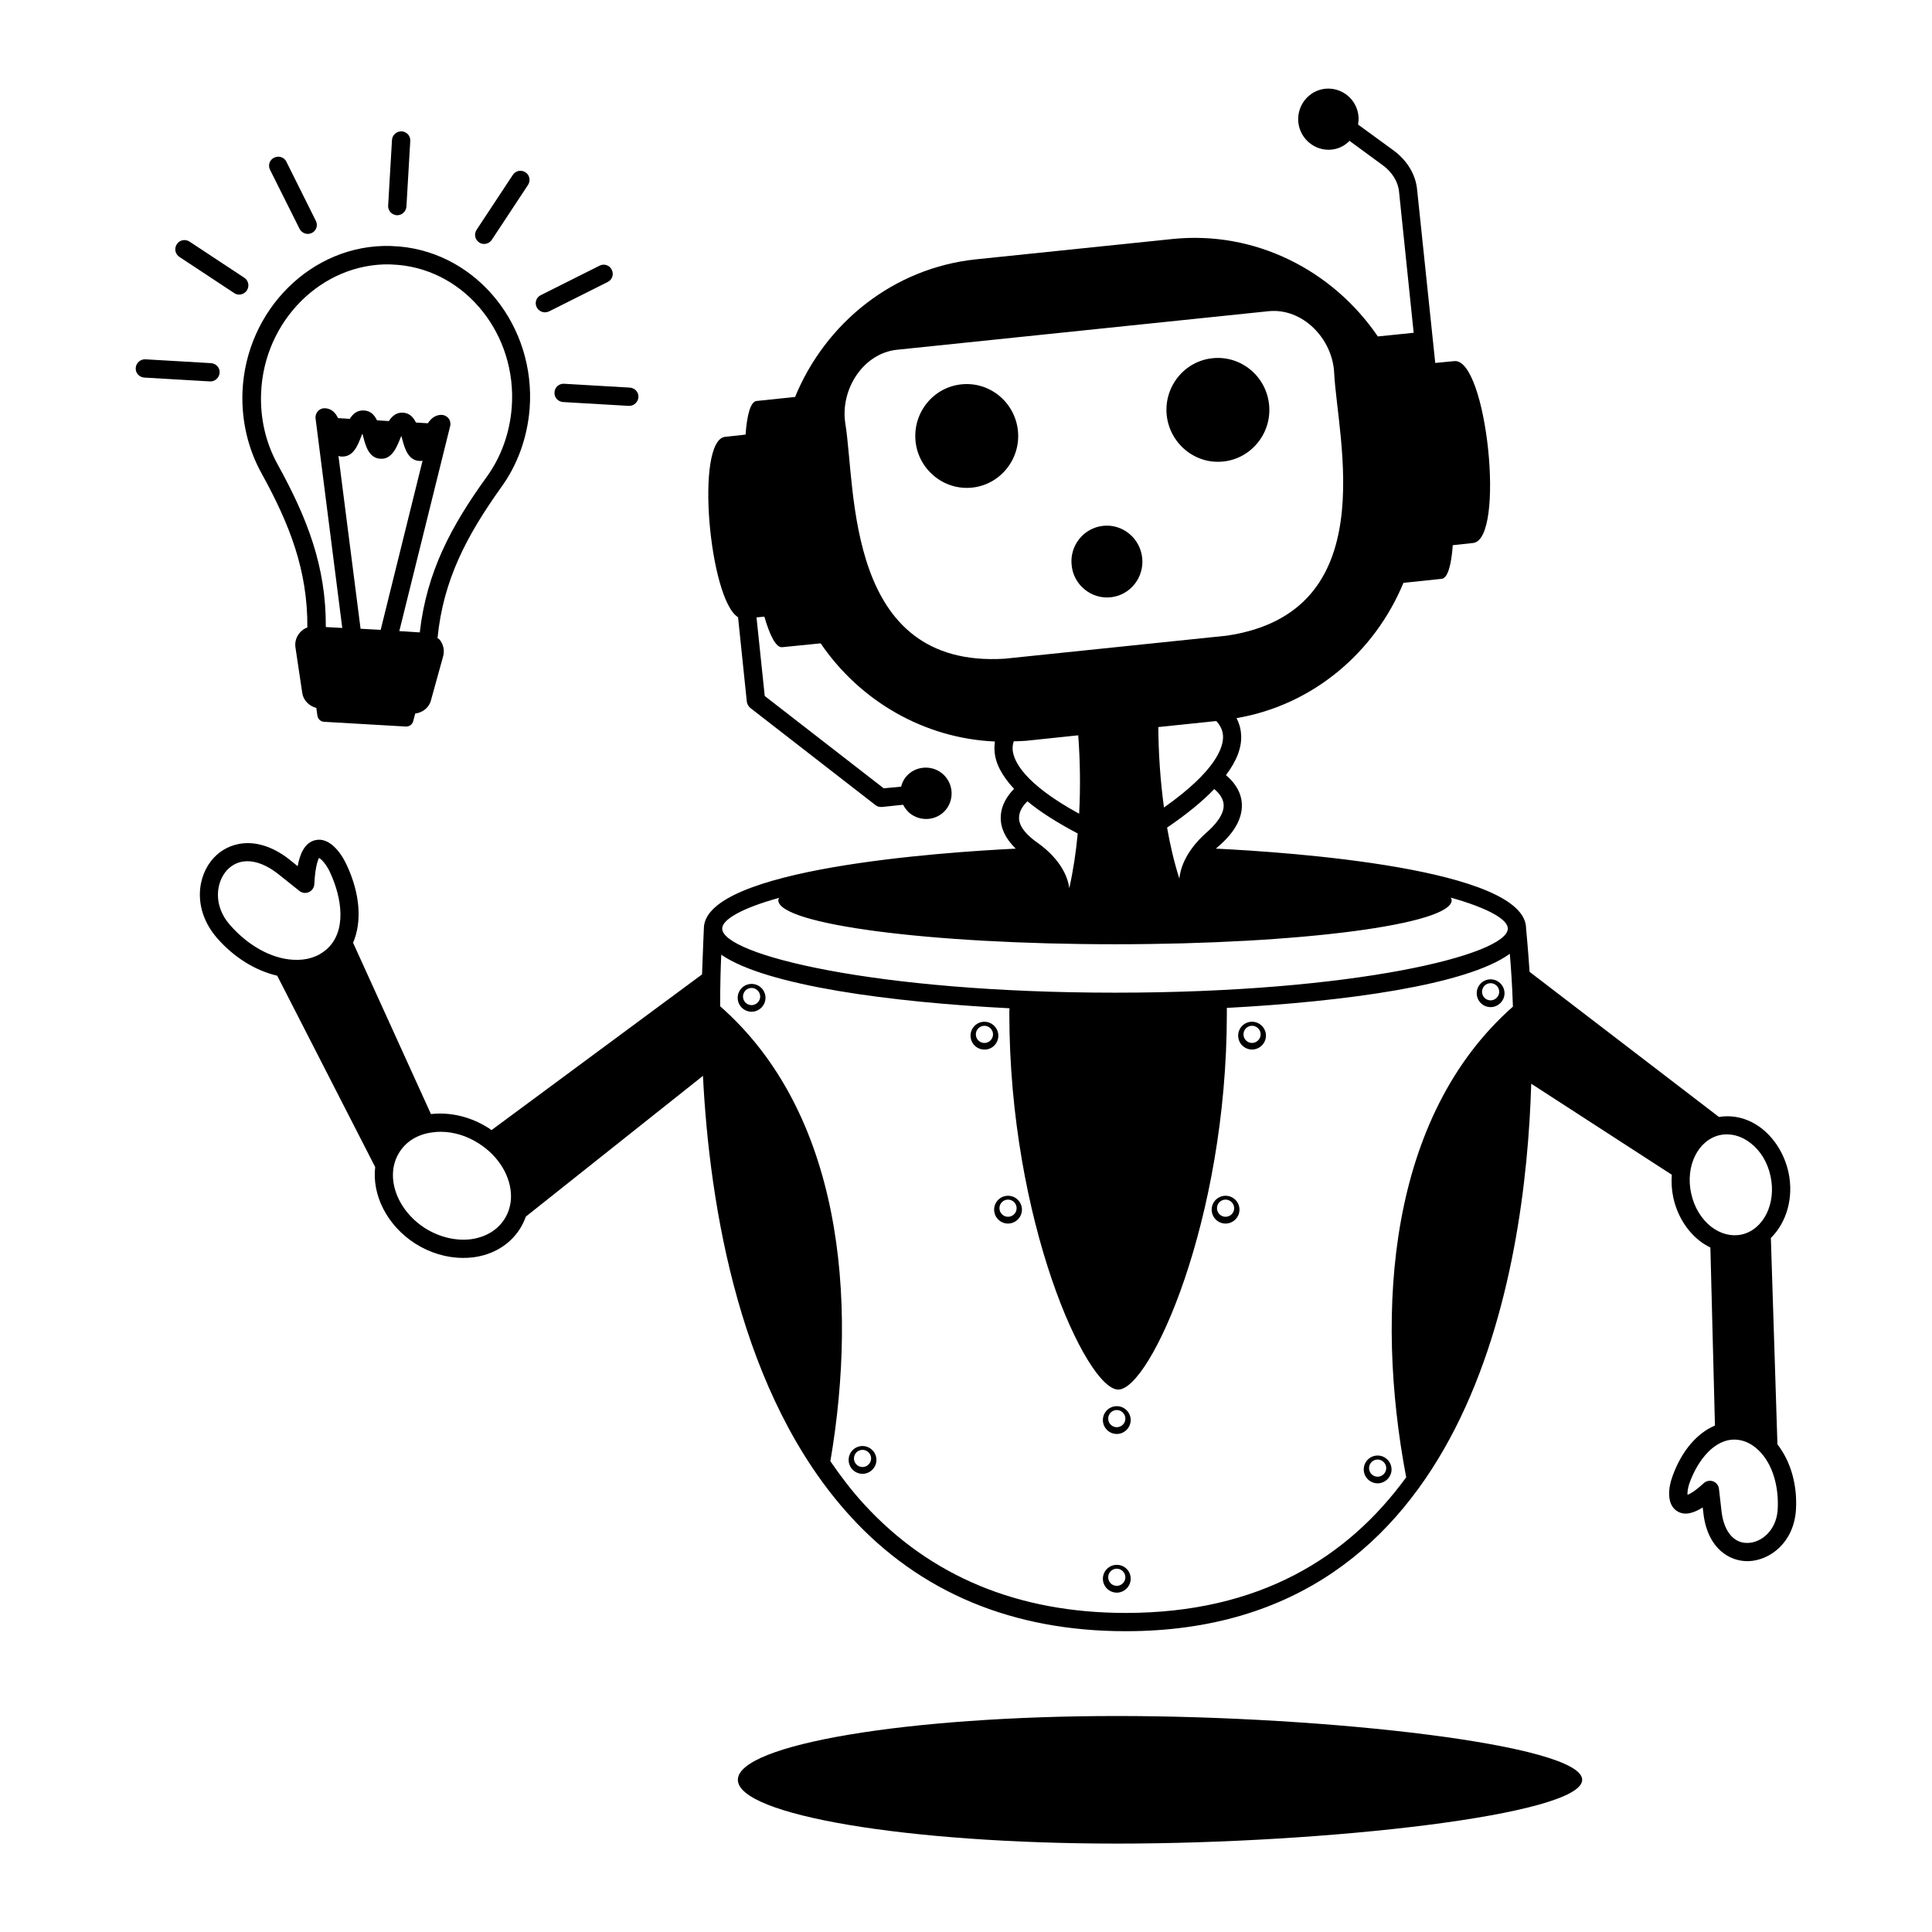 <?xml version="1.0" encoding="UTF-8"?>
<!-- Uploaded to: ICON Repo, www.iconrepo.com, Generator: ICON Repo Mixer Tools -->
<svg fill="#000000" width="800px" height="800px" version="1.1" viewBox="144 144 512 512" xmlns="http://www.w3.org/2000/svg">
 <g>
  <path d="m440.01 598.76c-55.516 0-100.47 7.559-100.47 16.906 0 9.348 44.957 16.906 100.47 16.906 55.418 0 123.29-7.559 123.29-16.906 0-9.352-67.867-16.906-123.29-16.906z"/>
  <path d="m615.04 526.77-1.742-54.691c4.117-4.07 6.152-10.656 4.652-17.488-1.066-4.699-3.586-8.77-7.074-11.531-3.441-2.664-7.41-3.684-11.336-3.051l-50.188-38.465c-0.438-6.684-0.922-11.289-0.922-11.48 0-15.984-63.266-20.25-82.207-21.168 0.289-0.242 0.582-0.531 0.824-0.727 4.457-3.875 6.441-7.848 6.008-11.723-0.387-3.293-2.519-5.668-4.168-7.023 2.859-3.777 4.262-7.41 4.019-10.754-0.098-1.695-0.582-3.148-1.211-4.359 20.25-3.441 36.625-17.441 44.23-35.848l10.125-1.066c1.648-0.195 2.566-3.684 2.953-8.914l5.379-0.582c8.672-0.922 3.633-49.121-4.988-48.199l-5.039 0.484-4.797-45.828c-0.34-4.019-2.617-7.848-6.348-10.562l-9.301-6.781c0.098-0.727 0.195-1.5 0.098-2.277-0.438-4.41-4.359-7.652-8.816-7.219-4.41 0.484-7.559 4.457-7.121 8.914 0.484 4.41 4.41 7.652 8.816 7.219 1.891-0.195 3.535-1.066 4.746-2.324l8.719 6.394c2.566 1.84 4.168 4.457 4.41 7.074l3.875 37.398-9.496 0.969c-11.918-17.488-32.457-28.098-54.449-25.82l-51.98 5.379c-21.992 2.277-39.965 16.906-48.008 36.477l-10.172 1.066c-1.648 0.145-2.566 3.684-2.953 8.914l-5.379 0.582c-8.09 0.824-4.215 43.164 3.391 47.812l2.324 22.379c0.098 0.68 0.438 1.258 0.969 1.695l33.137 25.723c0.438 0.34 0.922 0.484 1.453 0.484h0.289l5.57-0.582c0.438 0.824 1.016 1.598 1.742 2.227 2.953 2.375 7.266 1.984 9.641-0.969 2.324-2.953 1.84-7.219-1.066-9.59-2.906-2.324-7.219-1.938-9.59 0.969-0.629 0.773-1.016 1.648-1.258 2.566l-4.602 0.438-31.535-24.465-2.18-20.832 2.082-0.195c1.453 5.039 3.102 8.285 4.746 8.09l10.172-1.016c10.367 15.258 27.418 25.191 46.168 26.016-0.098 0.727-0.145 1.5-0.098 2.324 0.145 3.391 1.984 6.781 5.184 10.223-1.598 1.598-3.488 4.215-3.535 7.559-0.047 2.906 1.309 5.668 3.973 8.285-18.895 0.922-82.645 5.184-82.645 21.168 0 0.387-0.289 6.199-0.484 12.16l-55.805 41.273c-0.242-0.145-0.438-0.387-0.727-0.531-4.699-3.004-10.125-4.312-15.309-3.731l-20.637-45.391c2.375-5.57 1.891-12.887-1.648-20.539-1.695-3.684-4.746-7.41-8.234-6.684-3.004 0.582-4.262 3.875-4.797 6.926l-2.469-1.984s-0.047 0-0.047-0.047c-8.621-6.492-15.984-4.215-19.668-0.242-4.457 4.699-5.766 13.66 0.773 21.266 4.504 5.184 10.172 8.672 15.984 10.027l25.965 50.711c-0.871 7.316 3.051 15.406 10.562 20.25 3.973 2.519 8.379 3.828 12.742 3.828 0.871 0 1.742-0.047 2.617-0.145 5.328-0.68 9.738-3.344 12.402-7.508 0.68-1.066 1.211-2.18 1.598-3.293l46.941-37.301c1.742 34.539 9.738 84.629 39.094 116.75 18.457 20.199 43.02 30.422 72.957 30.422 90.977 0 105.95-94.898 107.45-145.09l37.254 24.125c-0.145 1.938-0.047 3.973 0.387 6.008 1.016 4.699 3.535 8.816 7.074 11.578 0.871 0.68 1.793 1.211 2.762 1.695l1.211 47.184c-4.699 1.984-8.77 6.637-11.191 13.273-1.258 3.344-1.598 7.559 1.066 9.348 2.082 1.406 4.602 0.531 6.879-0.922l0.242 1.984v0.047c1.258 9.059 6.977 12.207 11.578 12.207h0.34c5.621-0.195 11.918-4.844 12.547-13.469 0.43-6.684-1.363-12.934-4.898-17.488zm-384.54-131.14c-2.277 1.984-5.328 2.953-8.914 2.711-5.715-0.34-11.867-3.731-16.715-9.301-4.457-5.137-3.633-11.289-0.68-14.484 1.5-1.551 3.293-2.324 5.379-2.324 2.422 0 5.086 1.066 7.848 3.148l5.957 4.746c0.68 0.531 1.648 0.68 2.469 0.289 0.871-0.387 1.406-1.211 1.453-2.082 0.242-5.379 1.211-6.781 1.211-6.977 0.484 0.195 1.891 1.453 3.004 3.926 3.106 6.738 4.461 15.555-1.012 20.348zm47.184 71.457c-1.891 2.953-5.039 4.797-8.914 5.328-4.07 0.484-8.379-0.582-12.16-2.953-7.652-4.941-10.707-13.953-6.734-20.152 1.84-2.906 4.988-4.797 8.863-5.231 0.68-0.098 1.355-0.145 1.984-0.145 3.488 0 7.023 1.066 10.172 3.102 5.426 3.441 8.527 8.914 8.527 14 0.004 2.125-0.574 4.207-1.738 6.051zm186.17-102.55c-2.375 2.035-6.734 6.59-7.316 12.305-1.406-4.457-2.469-9.012-3.246-13.516 5.184-3.535 9.348-6.926 12.5-10.223 0.969 0.824 2.277 2.18 2.469 3.926 0.293 2.758-2.227 5.57-4.406 7.508zm-11.387-6.539c-1.016-7.41-1.453-14.629-1.5-21.316l15.355-1.598c0.871 0.922 1.695 2.227 1.793 3.926 0.145 3-1.84 9.25-15.648 18.988zm-84.434-101.68c-1.453-9.059 4.699-18.652 13.613-19.621l98.535-10.223c8.961-0.922 16.957 7.219 17.391 16.375 0.871 17.586 13.273 63.461-28.484 69.613l-58.859 6.106c-42.195 2.566-39.387-44.859-42.195-62.25zm44.324 86.277c-0.047-0.773 0.098-1.453 0.289-2.133 1.113-0.047 2.18-0.047 3.293-0.145l13.805-1.453c0.484 6.492 0.629 13.516 0.242 20.781-14.723-8.039-17.434-14.047-17.629-17.051zm17.246 22.285c-0.438 4.844-1.164 9.688-2.227 14.484-0.824-5.957-5.863-10.223-8.477-12.062-2.227-1.551-4.894-3.973-4.844-6.59 0-1.84 1.211-3.391 2.227-4.359 3.438 2.859 7.894 5.668 13.32 8.527zm-79.109 17.051c-0.098 0.195-0.242 0.438-0.242 0.629 0 6.394 39.965 11.676 89.281 11.676 49.168 0 89.184-5.281 89.184-11.676 0-0.195-0.145-0.438-0.242-0.68 10.172 2.859 15.113 5.863 15.113 8.188 0 6.926-40.547 17.004-104.05 17.004-63.605 0-104.15-10.078-104.15-17.004 0-2.277 4.894-5.328 15.113-8.137zm166.16 153.57c-15.453 21.219-38.898 35.945-74.312 35.945-28.531 0-51.836-9.688-69.371-28.824-3.246-3.535-6.152-7.363-8.914-11.383 7.41-43.453 2.809-92.43-29.211-120.57 0-5.668 0.145-10.32 0.289-13.66 11.965 8.234 45.004 12.594 76.395 14.195-0.047 0.438-0.047 0.922-0.047 1.355 0 55.031 20.395 99.695 28.871 99.695 8.43 0 28.773-44.664 28.773-99.695v-1.453c31.148-1.648 63.605-6.055 74.988-14.34 0.289 3.344 0.629 8.137 0.824 14-32.934 29.062-36.715 80.312-28.285 124.74zm80.805-66.418c-2.617-2.082-4.504-5.184-5.281-8.816-1.598-7.219 1.793-14.145 7.606-15.453 2.711-0.582 5.621 0.145 8.09 2.082 2.664 2.035 4.555 5.137 5.328 8.77 1.598 7.266-1.84 14.195-7.652 15.5-2.711 0.582-5.57-0.145-8.09-2.082zm9.785 83.809c-3.684 0.145-6.25-2.859-6.977-7.992l-0.727-6.348c-0.098-0.871-0.68-1.648-1.551-1.984-0.824-0.289-1.793-0.145-2.469 0.484-2.375 2.18-3.684 2.859-4.312 3.102-0.047-0.68 0.047-1.891 0.629-3.391 2.082-5.668 6.492-11.578 12.258-11.238 2.469 0.145 4.746 1.406 6.684 3.586 3.102 3.535 4.699 9.059 4.312 15.164-0.434 5.418-4.359 8.52-7.848 8.617z"/>
  <path d="m475.81 414.77c-2.035 0-3.684 1.648-3.684 3.684 0 2.035 1.648 3.684 3.684 3.684 1.984 0 3.684-1.648 3.684-3.684-0.004-2.035-1.699-3.684-3.684-3.684zm0 5.621c-1.258 0-2.277-1.016-2.277-2.277 0-1.258 1.016-2.277 2.277-2.277 1.211 0 2.277 1.016 2.277 2.277 0 1.258-1.066 2.277-2.277 2.277z"/>
  <path d="m408.57 418.46c0-2.035-1.695-3.684-3.684-3.684-2.035 0-3.684 1.648-3.684 3.684 0 2.035 1.648 3.684 3.684 3.684 1.988 0.043 3.684-1.602 3.684-3.684zm-3.684 1.938c-1.258 0-2.277-1.016-2.277-2.277 0-1.258 1.016-2.277 2.277-2.277 1.211 0 2.277 1.016 2.277 2.277 0 1.258-1.066 2.277-2.277 2.277z"/>
  <path d="m343.18 404.75c-2.035 0-3.684 1.648-3.684 3.684 0 2.035 1.648 3.684 3.684 3.684 1.984 0 3.684-1.648 3.684-3.684-0.004-2.035-1.648-3.684-3.684-3.684zm0 5.621c-1.258 0-2.277-1.016-2.277-2.277 0-1.258 1.016-2.277 2.277-2.277 1.211 0 2.277 1.016 2.277 2.277 0 1.258-1.066 2.277-2.277 2.277z"/>
  <path d="m411.14 460.89c-2.035 0-3.684 1.648-3.684 3.684 0 2.035 1.648 3.684 3.684 3.684 1.984 0 3.684-1.648 3.684-3.684-0.004-2.035-1.648-3.684-3.684-3.684zm0 5.57c-1.258 0-2.277-1.016-2.277-2.277 0-1.258 1.016-2.277 2.277-2.277 1.211 0 2.277 1.016 2.277 2.277 0 1.309-1.066 2.277-2.277 2.277z"/>
  <path d="m468.79 460.89c-2.035 0-3.684 1.648-3.684 3.684 0 2.035 1.648 3.684 3.684 3.684 1.984 0 3.684-1.648 3.684-3.684-0.004-2.035-1.648-3.684-3.684-3.684zm0 5.57c-1.258 0-2.277-1.016-2.277-2.277 0-1.258 1.016-2.277 2.277-2.277 1.211 0 2.277 1.016 2.277 2.277 0 1.309-1.066 2.277-2.277 2.277z"/>
  <path d="m439.96 516.65c-2.035 0-3.684 1.648-3.684 3.684 0 2.035 1.648 3.684 3.684 3.684 1.984 0 3.684-1.648 3.684-3.684-0.004-2.035-1.648-3.684-3.684-3.684zm0 5.574c-1.258 0-2.277-1.016-2.277-2.277 0-1.258 1.016-2.277 2.277-2.277 1.211 0 2.277 1.016 2.277 2.277 0 1.305-1.066 2.277-2.277 2.277z"/>
  <path d="m539.03 410.9c1.984 0 3.684-1.648 3.684-3.684s-1.695-3.684-3.684-3.684c-2.035 0-3.684 1.648-3.684 3.684s1.648 3.684 3.684 3.684zm0-6.348c1.211 0 2.277 1.016 2.277 2.277 0 1.258-1.066 2.277-2.277 2.277-1.258 0-2.277-1.016-2.277-2.277 0-1.258 1.016-2.277 2.277-2.277z"/>
  <path d="m372.58 527.21c-2.035 0-3.684 1.648-3.684 3.684 0 2.035 1.648 3.684 3.684 3.684 1.984 0 3.684-1.648 3.684-3.684 0-2.035-1.695-3.684-3.684-3.684zm0 5.57c-1.258 0-2.277-1.016-2.277-2.277 0-1.258 1.016-2.277 2.277-2.277 1.211 0 2.277 1.016 2.277 2.277 0 1.262-1.066 2.277-2.277 2.277z"/>
  <path d="m509.09 529.73c-2.035 0-3.684 1.648-3.684 3.684 0 2.035 1.648 3.684 3.684 3.684 1.984 0 3.684-1.648 3.684-3.684-0.004-2.039-1.699-3.684-3.684-3.684zm0 5.617c-1.258 0-2.277-1.016-2.277-2.277 0-1.258 1.016-2.277 2.277-2.277 1.211 0 2.277 1.016 2.277 2.277 0 1.262-1.066 2.277-2.277 2.277z"/>
  <path d="m439.96 558.7c-2.035 0-3.684 1.648-3.684 3.684 0 2.035 1.648 3.684 3.684 3.684 1.984 0 3.684-1.648 3.684-3.684-0.004-2.086-1.648-3.684-3.684-3.684zm0 5.57c-1.258 0-2.277-1.016-2.277-2.277 0-1.258 1.016-2.277 2.277-2.277 1.211 0 2.277 1.016 2.277 2.277 0 1.262-1.066 2.277-2.277 2.277z"/>
  <path d="m413.76 258.16c-0.773-7.559-7.461-13.078-14.969-12.305-7.508 0.773-12.934 7.559-12.16 15.113 0.773 7.461 7.461 13.031 14.969 12.258 7.508-0.773 12.934-7.606 12.16-15.066z"/>
  <path d="m468.21 266.3c7.461-0.773 12.887-7.606 12.109-15.066-0.773-7.559-7.461-13.078-14.969-12.305-7.508 0.773-12.934 7.559-12.16 15.113 0.824 7.508 7.512 13.078 15.02 12.258z"/>
  <path d="m438.32 302.29c5.184-0.531 8.914-5.231 8.379-10.414-0.531-5.231-5.184-9.059-10.32-8.527-5.184 0.531-8.961 5.231-8.379 10.465 0.488 5.133 5.137 9.008 10.32 8.477z"/>
  <path d="m284.36 252.3c1.648-21.801-13.758-41.078-34.441-42.969l-2.519-0.145c-20.637-0.531-38.27 16.859-39.141 38.707-0.289 7.652 1.5 15.164 5.086 21.605 7.363 13.371 12.207 25.578 12.109 40.789-0.727 0.242-1.355 0.68-1.891 1.258-1.016 1.113-1.5 2.566-1.258 4.07l1.793 12.016c0.289 1.984 1.84 3.488 3.731 3.973l0.289 2.082c0.145 0.871 0.871 1.551 1.742 1.598l21.703 1.258c0.871 0.047 1.695-0.531 1.938-1.406l0.531-2.035c1.938-0.242 3.684-1.551 4.168-3.488l3.246-11.723c0.387-1.453 0.098-2.906-0.773-4.168-0.195-0.289-0.484-0.438-0.727-0.629 1.551-15.598 7.848-27.273 16.809-39.867 4.359-5.957 6.977-13.176 7.606-20.926zm-49.848 12.691c3.148 0.145 4.262-2.953 5.184-5.231 0.098-0.242 0.195-0.531 0.34-0.824 0.098 0.289 0.195 0.582 0.242 0.871 0.629 2.375 1.5 5.621 4.555 5.766 2.953 0.195 4.262-2.953 5.184-5.231 0.098-0.242 0.195-0.531 0.34-0.824 0.098 0.289 0.195 0.629 0.242 0.871 0.629 2.375 1.551 5.621 4.555 5.766 0.289 0 0.582 0 0.824-0.047l-11.094 44.809-5.328-0.289-5.863-45.828c0.238 0.141 0.531 0.191 0.82 0.191zm20.734 46.602-5.426-0.34 13.469-54.305c0.195-0.68 0.047-1.453-0.387-2.035-0.438-0.582-1.113-0.922-1.793-0.969-1.695-0.047-2.859 0.922-3.731 2.227l-3.148-0.195c-0.68-1.406-1.695-2.519-3.441-2.617-1.742-0.098-2.906 0.922-3.731 2.227l-3.148-0.195c-0.68-1.406-1.695-2.519-3.441-2.617-1.84-0.098-2.953 0.922-3.777 2.227l-3.102-0.195c-0.68-1.406-1.695-2.519-3.441-2.617-0.727-0.047-1.406 0.242-1.891 0.773s-0.727 1.258-0.629 1.938l7.074 55.516-4.359-0.242c0.098-16.133-4.988-28.969-12.691-42.969-3.195-5.715-4.746-12.305-4.457-19.086 0.773-19.184 16.18-34.395 34.105-34.055l2.324 0.145c17.973 1.648 31.441 18.602 29.988 37.785-0.531 6.832-2.859 13.227-6.684 18.457-9.305 12.902-15.844 25.012-17.684 41.145z"/>
  <path d="m249.14 201.04h0.145c1.258 0 2.324-1.016 2.422-2.277l1.016-17.391c0.098-1.355-0.922-2.469-2.277-2.566-1.309-0.047-2.469 0.922-2.566 2.277l-1.016 17.391c-0.094 1.305 0.922 2.469 2.277 2.566z"/>
  <path d="m223.38 204.63c0.438 0.824 1.258 1.355 2.18 1.355 0.387 0 0.727-0.098 1.066-0.242 1.211-0.582 1.695-2.035 1.066-3.246l-7.801-15.648c-0.582-1.211-2.035-1.648-3.246-1.066s-1.695 2.035-1.066 3.246z"/>
  <path d="m191.55 212.09 14.531 9.59c0.387 0.289 0.871 0.387 1.309 0.387 0.773 0 1.551-0.387 2.035-1.113 0.727-1.113 0.438-2.617-0.68-3.344l-14.531-9.59c-1.113-0.727-2.617-0.438-3.344 0.68-0.773 1.164-0.434 2.664 0.68 3.391z"/>
  <path d="m199.78 245.08c1.258 0 2.324-1.016 2.422-2.277 0.098-1.355-0.922-2.469-2.277-2.566l-17.391-1.016c-1.309-0.047-2.469 0.922-2.566 2.277-0.098 1.355 0.922 2.469 2.277 2.566l17.391 1.016h0.145z"/>
  <path d="m290.95 247.98c-0.098 1.355 0.922 2.469 2.277 2.566l17.391 1.016h0.145c1.258 0 2.324-1.016 2.422-2.277 0.098-1.355-0.922-2.469-2.277-2.566l-17.391-1.016c-1.355-0.098-2.519 0.922-2.566 2.277z"/>
  <path d="m288.43 226.77c0.387 0 0.727-0.098 1.066-0.242l15.551-7.801c1.211-0.582 1.695-2.035 1.066-3.246-0.582-1.211-2.035-1.695-3.246-1.066l-15.551 7.801c-1.211 0.582-1.695 2.035-1.066 3.246 0.438 0.824 1.309 1.309 2.18 1.309z"/>
  <path d="m271 208.26c0.387 0.289 0.871 0.387 1.309 0.387 0.773 0 1.551-0.387 2.035-1.113l9.59-14.531c0.727-1.113 0.438-2.617-0.68-3.344-1.113-0.727-2.617-0.438-3.344 0.68l-9.59 14.531c-0.777 1.16-0.438 2.664 0.68 3.391z"/>
 </g>
</svg>